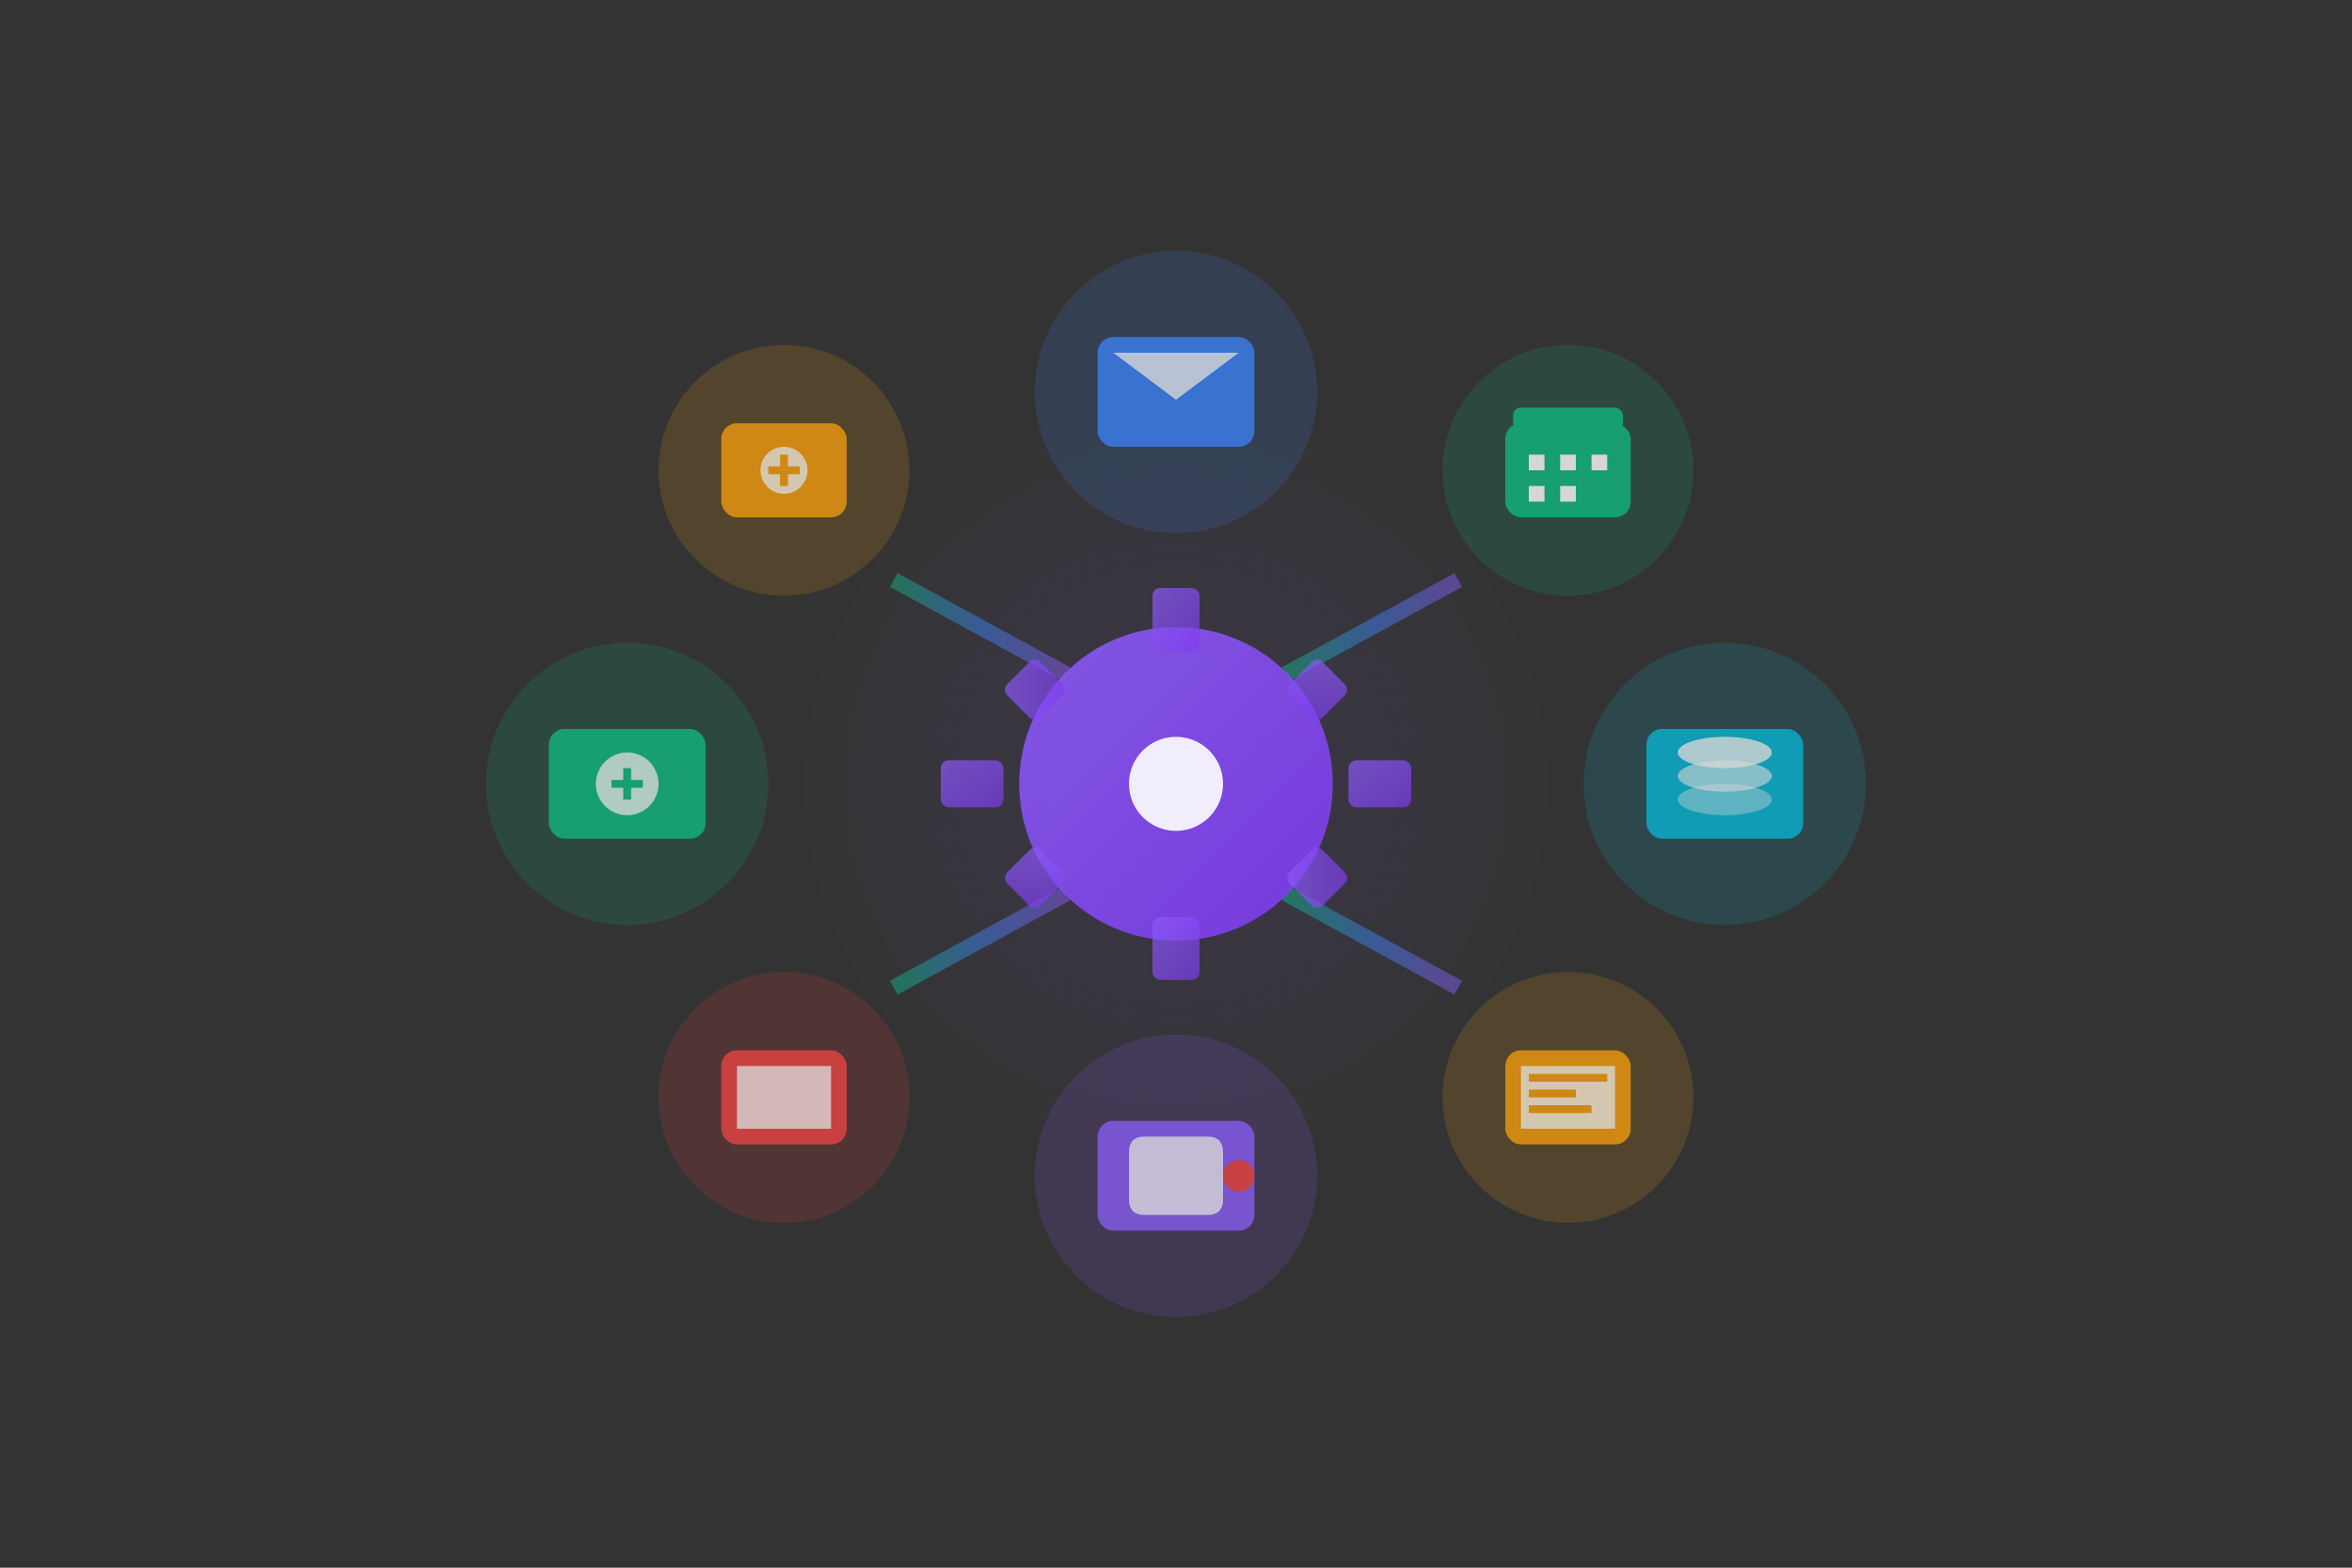 <svg width="300" height="200" xmlns="http://www.w3.org/2000/svg">
  <rect width="100%" height="100%" fill="#333333" stroke="none"/>
  <defs>
    <linearGradient id="automationGradient" x1="0%" y1="0%" x2="100%" y2="100%">
      <stop offset="0%" style="stop-color:#8b5cf6;stop-opacity:1" />
      <stop offset="100%" style="stop-color:#7c3aed;stop-opacity:1" />
    </linearGradient>
    <linearGradient id="dataFlowGradient" x1="0%" y1="0%" x2="100%" y2="0%">
      <stop offset="0%" style="stop-color:#10b981;stop-opacity:0.8" />
      <stop offset="50%" style="stop-color:#3b82f6;stop-opacity:0.8" />
      <stop offset="100%" style="stop-color:#8b5cf6;stop-opacity:0.8" />
    </linearGradient>
    <radialGradient id="gearGradient" cx="50%" cy="50%" r="50%">
      <stop offset="0%" style="stop-color:#8b5cf6;stop-opacity:0.3" />
      <stop offset="100%" style="stop-color:#8b5cf6;stop-opacity:0" />
    </radialGradient>
  </defs>
  
  <!-- Central automation engine background -->
  <circle cx="150" cy="100" r="50" fill="url(#gearGradient)" opacity="0.4">
    <animate attributeName="r" values="45;55;45" dur="4s" repeatCount="indefinite"/>
    <animate attributeName="opacity" values="0.4;0.2;0.4" dur="4s" repeatCount="indefinite"/>
  </circle>
  
  <!-- Data flow lines from icons to center -->
  <g stroke="url(#dataFlowGradient)" stroke-width="2" fill="none" opacity="0.6">
    <!-- From Email (top) -->
    <line x1="150" y1="68" x2="150" y2="80">
      <animate attributeName="stroke-dasharray" values="0,20;4,16;0,20" dur="2s" repeatCount="indefinite"/>
    </line>
    
    <!-- From Database (right) -->
    <line x1="202" y1="100" x2="170" y2="100">
      <animate attributeName="stroke-dasharray" values="0,20;4,16;0,20" dur="2.2s" repeatCount="indefinite"/>
    </line>
    
    <!-- From Notification (bottom) -->
    <line x1="150" y1="132" x2="150" y2="120">
      <animate attributeName="stroke-dasharray" values="0,20;4,16;0,20" dur="2.4s" repeatCount="indefinite"/>
    </line>
    
    <!-- From API (left) -->
    <line x1="98" y1="100" x2="130" y2="100">
      <animate attributeName="stroke-dasharray" values="0,20;4,16;0,20" dur="2.6s" repeatCount="indefinite"/>
    </line>
    
    <!-- From Calendar (top-right) -->
    <line x1="186" y1="74" x2="164" y2="86">
      <animate attributeName="stroke-dasharray" values="0,20;4,16;0,20" dur="1.8s" repeatCount="indefinite"/>
    </line>
    
    <!-- From File (bottom-left) -->
    <line x1="114" y1="126" x2="136" y2="114">
      <animate attributeName="stroke-dasharray" values="0,20;4,16;0,20" dur="2.8s" repeatCount="indefinite"/>
    </line>
    
    <!-- From Webhook (top-left) -->
    <line x1="114" y1="74" x2="136" y2="86">
      <animate attributeName="stroke-dasharray" values="0,20;4,16;0,20" dur="3s" repeatCount="indefinite"/>
    </line>
    
    <!-- From Report (bottom-right) -->
    <line x1="186" y1="126" x2="164" y2="114">
      <animate attributeName="stroke-dasharray" values="0,20;4,16;0,20" dur="1.6s" repeatCount="indefinite"/>
    </line>
  </g>
  
  <!-- Main gear (automation engine) - SPINNING -->
  <g>
    <circle cx="150" cy="100" r="20" fill="url(#automationGradient)" opacity="0.9"/>
    <!-- Gear teeth -->
    <g fill="url(#automationGradient)" opacity="0.7">
      <rect x="147" y="75" width="6" height="8" rx="1"/>
      <rect x="147" y="117" width="6" height="8" rx="1"/>
      <rect x="172" y="97" width="8" height="6" rx="1"/>
      <rect x="120" y="97" width="8" height="6" rx="1"/>
      <rect x="165" y="85" width="6" height="6" rx="1" transform="rotate(45 168 88)"/>
      <rect x="129" y="85" width="6" height="6" rx="1" transform="rotate(-45 132 88)"/>
      <rect x="165" y="109" width="6" height="6" rx="1" transform="rotate(-45 168 112)"/>
      <rect x="129" y="109" width="6" height="6" rx="1" transform="rotate(45 132 112)"/>
    </g>
    <!-- Center circle -->
    <circle cx="150" cy="100" r="6" fill="#ffffff" opacity="0.9"/>
    <animateTransform attributeName="transform" type="rotate" values="0 150 100;360 150 100" dur="8s" repeatCount="indefinite"/>
  </g>
  
  <!-- Static icons in circle - NO ROTATION -->
  
  <!-- Email trigger (top) -->
  <g opacity="0.8">
    <circle cx="150" cy="50" r="18" fill="#3b82f6" opacity="0.2"/>
    <rect x="140" y="43" width="20" height="14" rx="2" fill="#3b82f6"/>
    <path d="M142 45 L158 45 L150 51 Z" fill="#ffffff" opacity="0.8"/>
  </g>
  
  <!-- Database action (right) -->
  <g opacity="0.8">
    <circle cx="220" cy="100" r="18" fill="#06b6d4" opacity="0.2"/>
    <rect x="210" y="93" width="20" height="14" rx="2" fill="#06b6d4"/>
    <ellipse cx="220" cy="96" rx="6" ry="2" fill="#ffffff" opacity="0.8"/>
    <ellipse cx="220" cy="99" rx="6" ry="2" fill="#ffffff" opacity="0.6"/>
    <ellipse cx="220" cy="102" rx="6" ry="2" fill="#ffffff" opacity="0.4"/>
  </g>
  
  <!-- Notification action (bottom) -->
  <g opacity="0.8">
    <circle cx="150" cy="150" r="18" fill="#8b5cf6" opacity="0.2"/>
    <rect x="140" y="143" width="20" height="14" rx="2" fill="#8b5cf6"/>
    <path d="M144 147 Q144 145 146 145 L154 145 Q156 145 156 147 L156 153 Q156 155 154 155 L146 155 Q144 155 144 153 Z" fill="#ffffff" opacity="0.8"/>
    <circle cx="158" cy="150" r="2" fill="#ef4444"/>
  </g>
  
  <!-- API call action (left) -->
  <g opacity="0.8">
    <circle cx="80" cy="100" r="18" fill="#10b981" opacity="0.2"/>
    <rect x="70" y="93" width="20" height="14" rx="2" fill="#10b981"/>
    <circle cx="80" cy="100" r="4" fill="#ffffff" opacity="0.8"/>
    <path d="M78 100 L82 100 M80 98 L80 102" stroke="#10b981" stroke-width="1"/>
  </g>
  
  <!-- Calendar trigger (top-right) -->
  <g opacity="0.8">
    <circle cx="200" cy="60" r="16" fill="#10b981" opacity="0.2"/>
    <rect x="192" y="54" width="16" height="12" rx="2" fill="#10b981"/>
    <rect x="193" y="52" width="14" height="3" rx="1" fill="#10b981"/>
    <rect x="195" y="58" width="2" height="2" fill="#ffffff"/>
    <rect x="199" y="58" width="2" height="2" fill="#ffffff"/>
    <rect x="203" y="58" width="2" height="2" fill="#ffffff"/>
    <rect x="195" y="62" width="2" height="2" fill="#ffffff"/>
    <rect x="199" y="62" width="2" height="2" fill="#ffffff"/>
  </g>
  
  <!-- File trigger (bottom-left) -->
  <g opacity="0.8">
    <circle cx="100" cy="140" r="16" fill="#ef4444" opacity="0.2"/>
    <rect x="92" y="134" width="16" height="12" rx="2" fill="#ef4444"/>
    <path d="M94 136 L106 136 L106 144 L94 144 Z M102 136 L106 140 L102 140 Z" fill="#ffffff" opacity="0.8"/>
  </g>
  
  <!-- Webhook trigger (top-left) -->
  <g opacity="0.8">
    <circle cx="100" cy="60" r="16" fill="#f59e0b" opacity="0.2"/>
    <rect x="92" y="54" width="16" height="12" rx="2" fill="#f59e0b"/>
    <circle cx="100" cy="60" r="3" fill="#ffffff" opacity="0.8"/>
    <path d="M98 60 L102 60 M100 58 L100 62" stroke="#f59e0b" stroke-width="1"/>
  </g>
  
  <!-- Report action (bottom-right) -->
  <g opacity="0.8">
    <circle cx="200" cy="140" r="16" fill="#f59e0b" opacity="0.2"/>
    <rect x="192" y="134" width="16" height="12" rx="2" fill="#f59e0b"/>
    <rect x="194" y="136" width="12" height="8" fill="#ffffff" opacity="0.8"/>
    <rect x="195" y="137" width="10" height="1" fill="#f59e0b"/>
    <rect x="195" y="139" width="6" height="1" fill="#f59e0b"/>
    <rect x="195" y="141" width="8" height="1" fill="#f59e0b"/>
  </g>
</svg>